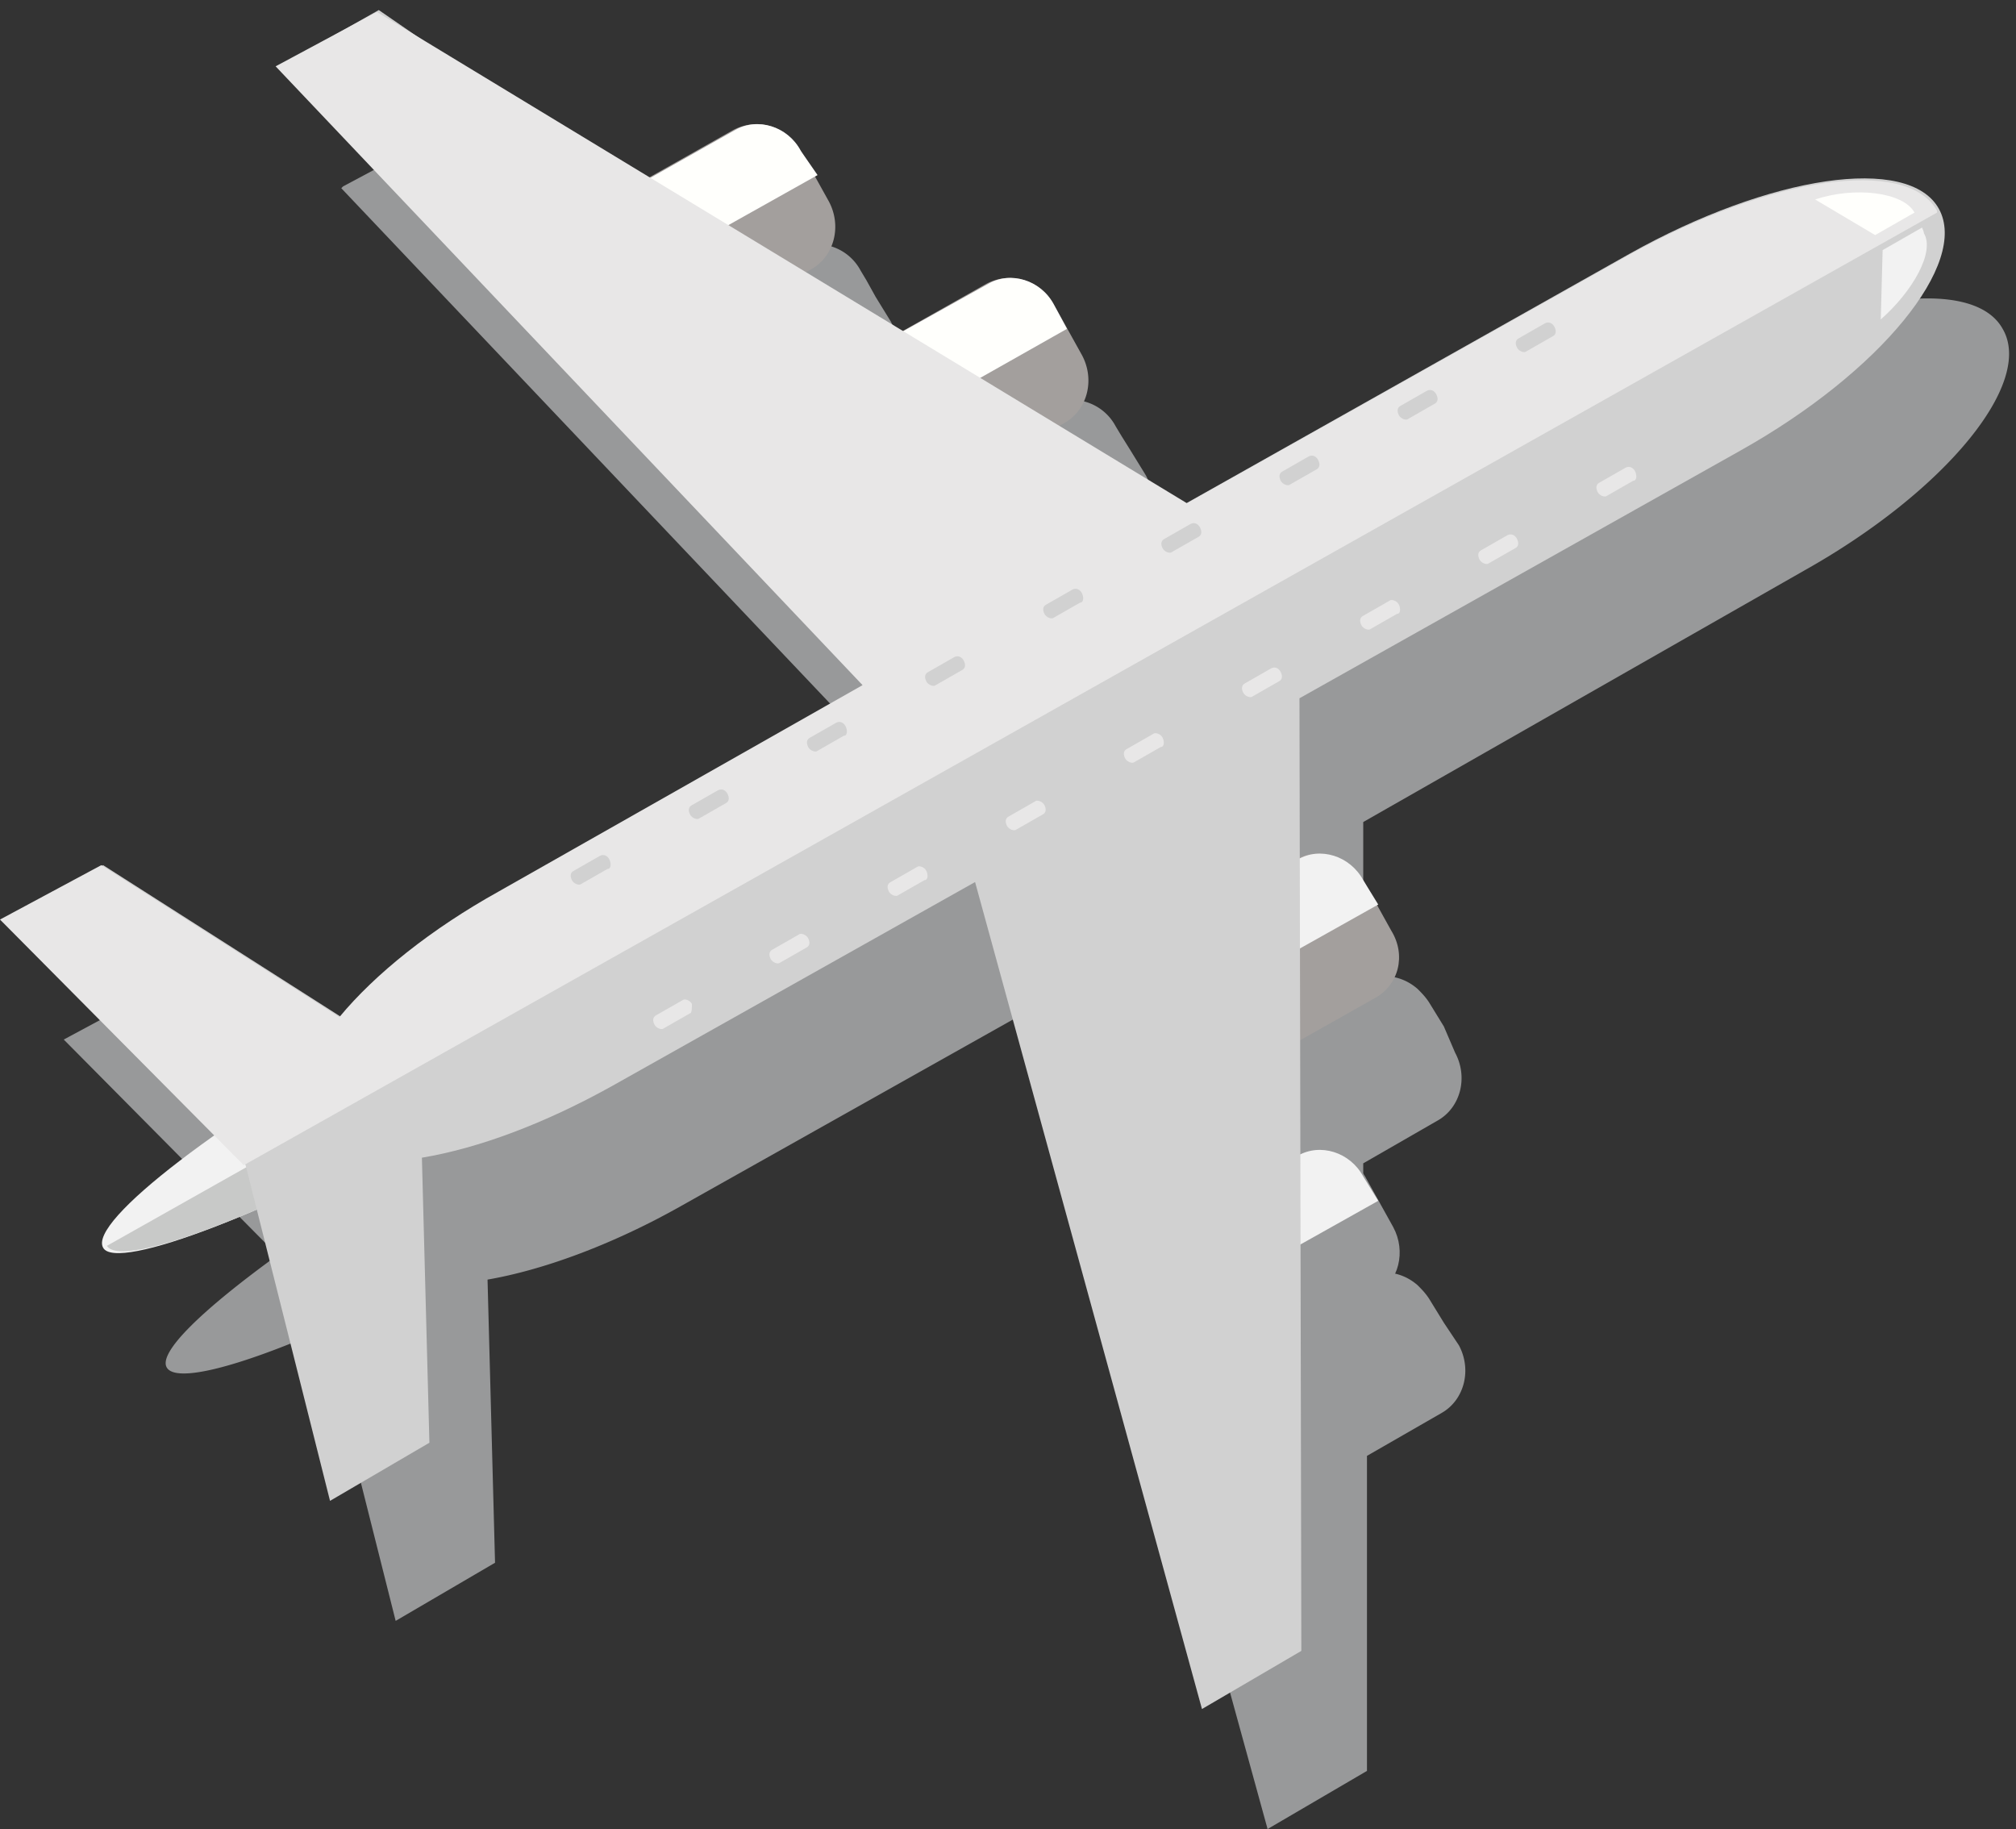 <svg xmlns="http://www.w3.org/2000/svg" xmlns:xlink="http://www.w3.org/1999/xlink" viewBox="0 0 97 88"><rect x="0" y="0" width="97" height="88" fill="#333333" stroke="none"/><defs><path id="4ejia" d="M554.794 435.46c6.767-3.789 11.097-9.022 9.564-11.638-1.444-2.616-8.12-1.624-14.887 2.165l-21.293 12-6.135-3.7.271-.18c1.083-.631 1.444-2.075.812-3.248l-.722-1.173-.45-.721-.272-.451a2.394 2.394 0 0 0-3.248-.993l-4.06 2.256-4.691-2.887.36-.18c1.083-.632 1.444-2.076.813-3.249l-.722-1.173-.451-.812-.27-.45a2.394 2.394 0 0 0-3.249-.993l-4.06 2.255-11.097-6.857-1.624-1.082-.09.09-2.076 1.082-2.706 1.444-.09.09 28.24 29.774-17.504 9.744-.09.09c-3.248 1.804-5.865 3.97-7.579 5.955l-11.368-7.308-.18.09-4.872 2.616 10.285 10.376c-3.609 2.616-5.774 4.691-5.323 5.413.45.722 3.338 0 7.488-1.804l3.519 13.984 4.782-2.797-.361-13.623c2.616-.451 5.864-1.624 9.112-3.429l17.504-9.834L528.99 496l4.782-2.797v-15.157l3.61-2.075c1.082-.632 1.443-2.076.811-3.248l-.722-1.083-.721-1.173c-.18-.27-.361-.451-.542-.632-.722-.631-1.714-.812-2.616-.36v-5.504l3.609-2.075c1.082-.632 1.443-2.075.812-3.248l-.542-1.263-.721-1.173c-.18-.27-.361-.451-.542-.632-.722-.631-1.714-.812-2.616-.36v-7.67z"/><path id="4ejib" d="M534.133 456.031l-7.037 3.97c-1.083.632-2.526.18-3.248-.992l-1.354-2.436c-.631-1.173-.27-2.617.812-3.248l7.038-3.97c1.082-.632 2.526-.18 3.248.992l1.353 2.436c.722 1.173.361 2.617-.812 3.248z"/><path id="4ejic" d="M522.585 456.573c-.632-1.173-.271-2.617.812-3.248l7.037-3.97c1.083-.632 2.526-.18 3.158.992l.722 1.173-11.098 6.226z"/><path id="4ejid" d="M534.223 470.287l-7.037 3.97c-1.083.63-2.526.18-3.248-.993l-1.353-2.436c-.632-1.173-.271-2.617.812-3.248l7.037-3.97c1.083-.631 2.526-.18 3.248.993l1.353 2.436c.632 1.172.271 2.616-.812 3.248z"/><path id="4ejie" d="M522.585 470.828c-.632-1.173-.271-2.617.812-3.248l7.037-3.97c1.083-.631 2.526-.18 3.158.993l.722 1.172-11.098 6.226z"/><path id="4ejif" d="M500.029 424.905l7.037-3.97c1.083-.632 1.444-2.075.812-3.248l-1.353-2.436a2.394 2.394 0 0 0-3.248-.993l-7.037 3.97c-1.083.632-1.444 2.075-.812 3.248l1.353 2.436a2.394 2.394 0 0 0 3.248.993z"/><path id="4ejig" d="M506.525 415.25c-.632-1.172-2.075-1.623-3.158-.992l-7.037 3.97c-1.083.632-1.444 2.075-.812 3.248l.722 1.173 11.097-6.225z"/><path id="4ejih" d="M512.21 432.303l7.036-3.97c1.083-.631 1.444-2.075.812-3.248l-1.353-2.436a2.394 2.394 0 0 0-3.248-.992l-7.037 3.97c-1.083.631-1.444 2.075-.812 3.247l1.353 2.436a2.394 2.394 0 0 0 3.248.993z"/><path id="4ejii" d="M518.705 422.65c-.631-1.174-2.075-1.625-3.158-.993l-7.127 3.97c-1.083.631-1.444 2.075-.812 3.247l.721 1.173 11.008-6.225z"/><path id="4ejij" d="M489.834 461.445c-8.662 4.872-16.24 7.759-16.872 6.586-.722-1.263 5.774-6.225 14.346-11.007 8.661-4.872 16.15-7.76 16.871-6.586.722 1.173-5.774 6.135-14.345 11.007z"/><path id="4ejik" d="M490.014 461.355c-8.661 4.872-16.15 7.759-16.871 6.586l31.217-17.594c.721 1.173-5.684 6.136-14.346 11.008z"/><path id="4ejil" d="M551.727 429.686l-21.203 11.91.09 45.833-4.781 2.797-10.917-39.788-17.503 9.834c-3.248 1.804-6.406 2.977-9.113 3.428l.361 13.714-4.782 2.797-4.06-16.15-11.729-11.819 4.872-2.616 11.459 7.308c1.714-2.075 4.42-4.24 7.668-6.045l17.594-9.925-28.24-29.773 4.782-2.707 36.45 25.082 23.728-13.353c6.767-3.79 13.444-4.782 14.887-2.165 1.444 2.616-2.797 7.85-9.563 11.638z"/><path id="4ejim" d="M479.729 464.061L468 452.242l4.872-2.616 11.458 7.308c1.715-2.075 4.421-4.24 7.67-6.045l17.502-9.925-28.24-29.773 4.873-2.617 38.976 23.639 21.202-11.91c6.767-3.79 13.443-4.782 14.887-2.165v.09z"/><path id="4ejin" d="M501.202 456.753l-1.263.722c-.09.09-.361 0-.451-.18-.09-.18-.09-.361.09-.452l1.263-.721c.09-.09.36 0 .451.18 0 .18 0 .451-.09.451z"/><path id="4ejio" d="M506.796 453.595l-1.263.722c-.09.09-.361 0-.452-.18-.09-.18-.09-.361.09-.451l1.264-.722c.09-.09.36 0 .45.18.091.18.091.361-.09.451z"/><path id="4ejip" d="M512.48 450.347l-1.263.722c-.09.09-.361 0-.451-.18-.09-.18-.09-.361.09-.451l1.263-.722c.09-.09.36 0 .45.18.091.18.091.451-.09.451z"/><path id="4ejiq" d="M518.164 447.19l-1.263.721c-.09.09-.361 0-.451-.18-.09-.18-.09-.36.09-.451l1.263-.722c.09-.09.36 0 .451.18.09.18.09.361-.09.452z"/><path id="4ejir" d="M523.848 443.942l-1.263.721c-.09.09-.361 0-.451-.18-.09-.18-.09-.361.09-.451l1.263-.722c.09-.09.36 0 .451.18.09.18.09.452-.09.452z"/><path id="4ejis" d="M529.532 440.784l-1.263.722c-.09.09-.361 0-.451-.18-.09-.181-.09-.362.09-.452l1.263-.722c.18-.09.36 0 .451.18.09.181.09.362-.09.452z"/><path id="4ejit" d="M535.216 437.536l-1.263.722c-.09.09-.361 0-.451-.18-.09-.181-.09-.362.09-.452l1.263-.722c.09-.09.36 0 .451.18.09.181.09.452-.09.452z"/><path id="4ejiu" d="M540.9 434.378l-1.263.722c-.09.09-.361 0-.451-.18-.09-.181-.09-.362.09-.452l1.263-.722c.18-.09.36 0 .451.18.09.181.09.362-.09.452z"/><path id="4ejiv" d="M546.584 431.13l-1.263.722c-.09.09-.361 0-.451-.18-.09-.181-.09-.362.09-.452l1.263-.722c.18-.09.36 0 .451.18.09.181.09.452-.09.452z"/><path id="4ejiw" d="M497.232 449.806l-1.263.722c-.09.09-.36 0-.451-.18-.09-.181-.09-.361.09-.452l1.263-.722c.18-.09.361 0 .451.18.09.181.09.452-.09.452z"/><path id="4ejix" d="M502.916 446.648l-1.263.722c-.09.09-.36 0-.451-.18-.09-.18-.09-.361.09-.452l1.263-.721c.18-.09.361 0 .451.18.09.18.09.361-.09.451z"/><path id="4ejiy" d="M508.6 443.4l-1.263.722c-.09.09-.36 0-.451-.18-.09-.18-.09-.361.09-.452l1.263-.721c.18-.09.361 0 .451.18.09.18.09.451-.09.451z"/><path id="4ejiz" d="M514.284 440.242l-1.263.722c-.09.09-.36 0-.451-.18-.09-.18-.09-.361.09-.451l1.263-.722c.18-.09.361 0 .451.18.09.18.09.361-.09.451z"/><path id="4ejiA" d="M519.968 436.994l-1.263.722c-.09.09-.36 0-.451-.18-.09-.18-.09-.361.09-.451l1.263-.722c.18-.09.361 0 .451.18.09.18.09.451-.09.451z"/><path id="4ejiB" d="M525.652 433.837l-1.263.721c-.09.09-.36 0-.451-.18-.09-.18-.09-.36.09-.451l1.263-.722c.18-.09.361 0 .451.18.09.181.09.361-.09.452z"/><path id="4ejiC" d="M531.336 430.589l-1.263.721c-.09.09-.36 0-.451-.18-.09-.18-.09-.36.09-.451l1.263-.722c.18-.09.361 0 .451.18.09.181.09.361-.09.452z"/><path id="4ejiD" d="M537.02 427.43l-1.263.723c-.09.09-.36 0-.451-.18-.09-.181-.09-.362.09-.452l1.263-.722c.18-.09.361 0 .451.18.09.181.09.362-.09.452z"/><path id="4ejiE" d="M542.704 424.183l-1.263.722c-.09.09-.36 0-.45-.18-.091-.181-.091-.362.09-.452l1.262-.722c.18-.09.361 0 .452.18.09.181.09.362-.09.452z"/><path id="4ejiF" d="M555.335 417.597c1.895-.632 4.24-.361 4.782.631l-1.894 1.083z"/><path id="4ejiG" d="M558.493 423.37l.09-3.337 1.895-1.083s.09.18.09.27c.542.903-.541 2.798-2.075 4.15z"/></defs><g><g transform="translate(-468 -408)"><g><use fill="#98999a" xlink:href="#4ejia"/></g><g><g><use fill="#a39f9d" xlink:href="#4ejib"/></g><g><use fill="#f2f2f2" xlink:href="#4ejic"/></g></g><g><g><use fill="#98999a" xlink:href="#4ejid"/></g><g><use fill="#f2f2f2" xlink:href="#4ejie"/></g></g><g><g><use fill="#a39f9d" xlink:href="#4ejif"/></g><g><use fill="#fffffc" xlink:href="#4ejig"/></g></g><g><use fill="#a39f9d" xlink:href="#4ejih"/></g><g><use fill="#fffffc" xlink:href="#4ejii"/></g><g><use fill="#f2f2f2" xlink:href="#4ejij"/></g><g><use fill="#c8c9c8" xlink:href="#4ejik"/></g><g><use fill="#d1d1d1" xlink:href="#4ejil"/></g><g><use fill="#e8e7e7" xlink:href="#4ejim"/></g><g><g><use fill="#e8e7e7" xlink:href="#4ejin"/></g><g><use fill="#e8e7e7" xlink:href="#4ejio"/></g><g><use fill="#e8e7e7" xlink:href="#4ejip"/></g><g><use fill="#e8e7e7" xlink:href="#4ejiq"/></g><g><use fill="#e8e7e7" xlink:href="#4ejir"/></g><g><use fill="#e8e7e7" xlink:href="#4ejis"/></g><g><use fill="#e8e7e7" xlink:href="#4ejit"/></g><g><use fill="#e8e7e7" xlink:href="#4ejiu"/></g><g><use fill="#e8e7e7" xlink:href="#4ejiv"/></g></g><g><g><use fill="#d1d1d1" xlink:href="#4ejiw"/></g><g><use fill="#d1d1d1" xlink:href="#4ejix"/></g><g><use fill="#d1d1d1" xlink:href="#4ejiy"/></g><g><use fill="#d1d1d1" xlink:href="#4ejiz"/></g><g><use fill="#d1d1d1" xlink:href="#4ejiA"/></g><g><use fill="#d1d1d1" xlink:href="#4ejiB"/></g><g><use fill="#d1d1d1" xlink:href="#4ejiC"/></g><g><use fill="#d1d1d1" xlink:href="#4ejiD"/></g><g><use fill="#d1d1d1" xlink:href="#4ejiE"/></g></g><g><use fill="#fffffc" xlink:href="#4ejiF"/></g><g><use fill="#f2f2f2" xlink:href="#4ejiG"/></g></g></g></svg>